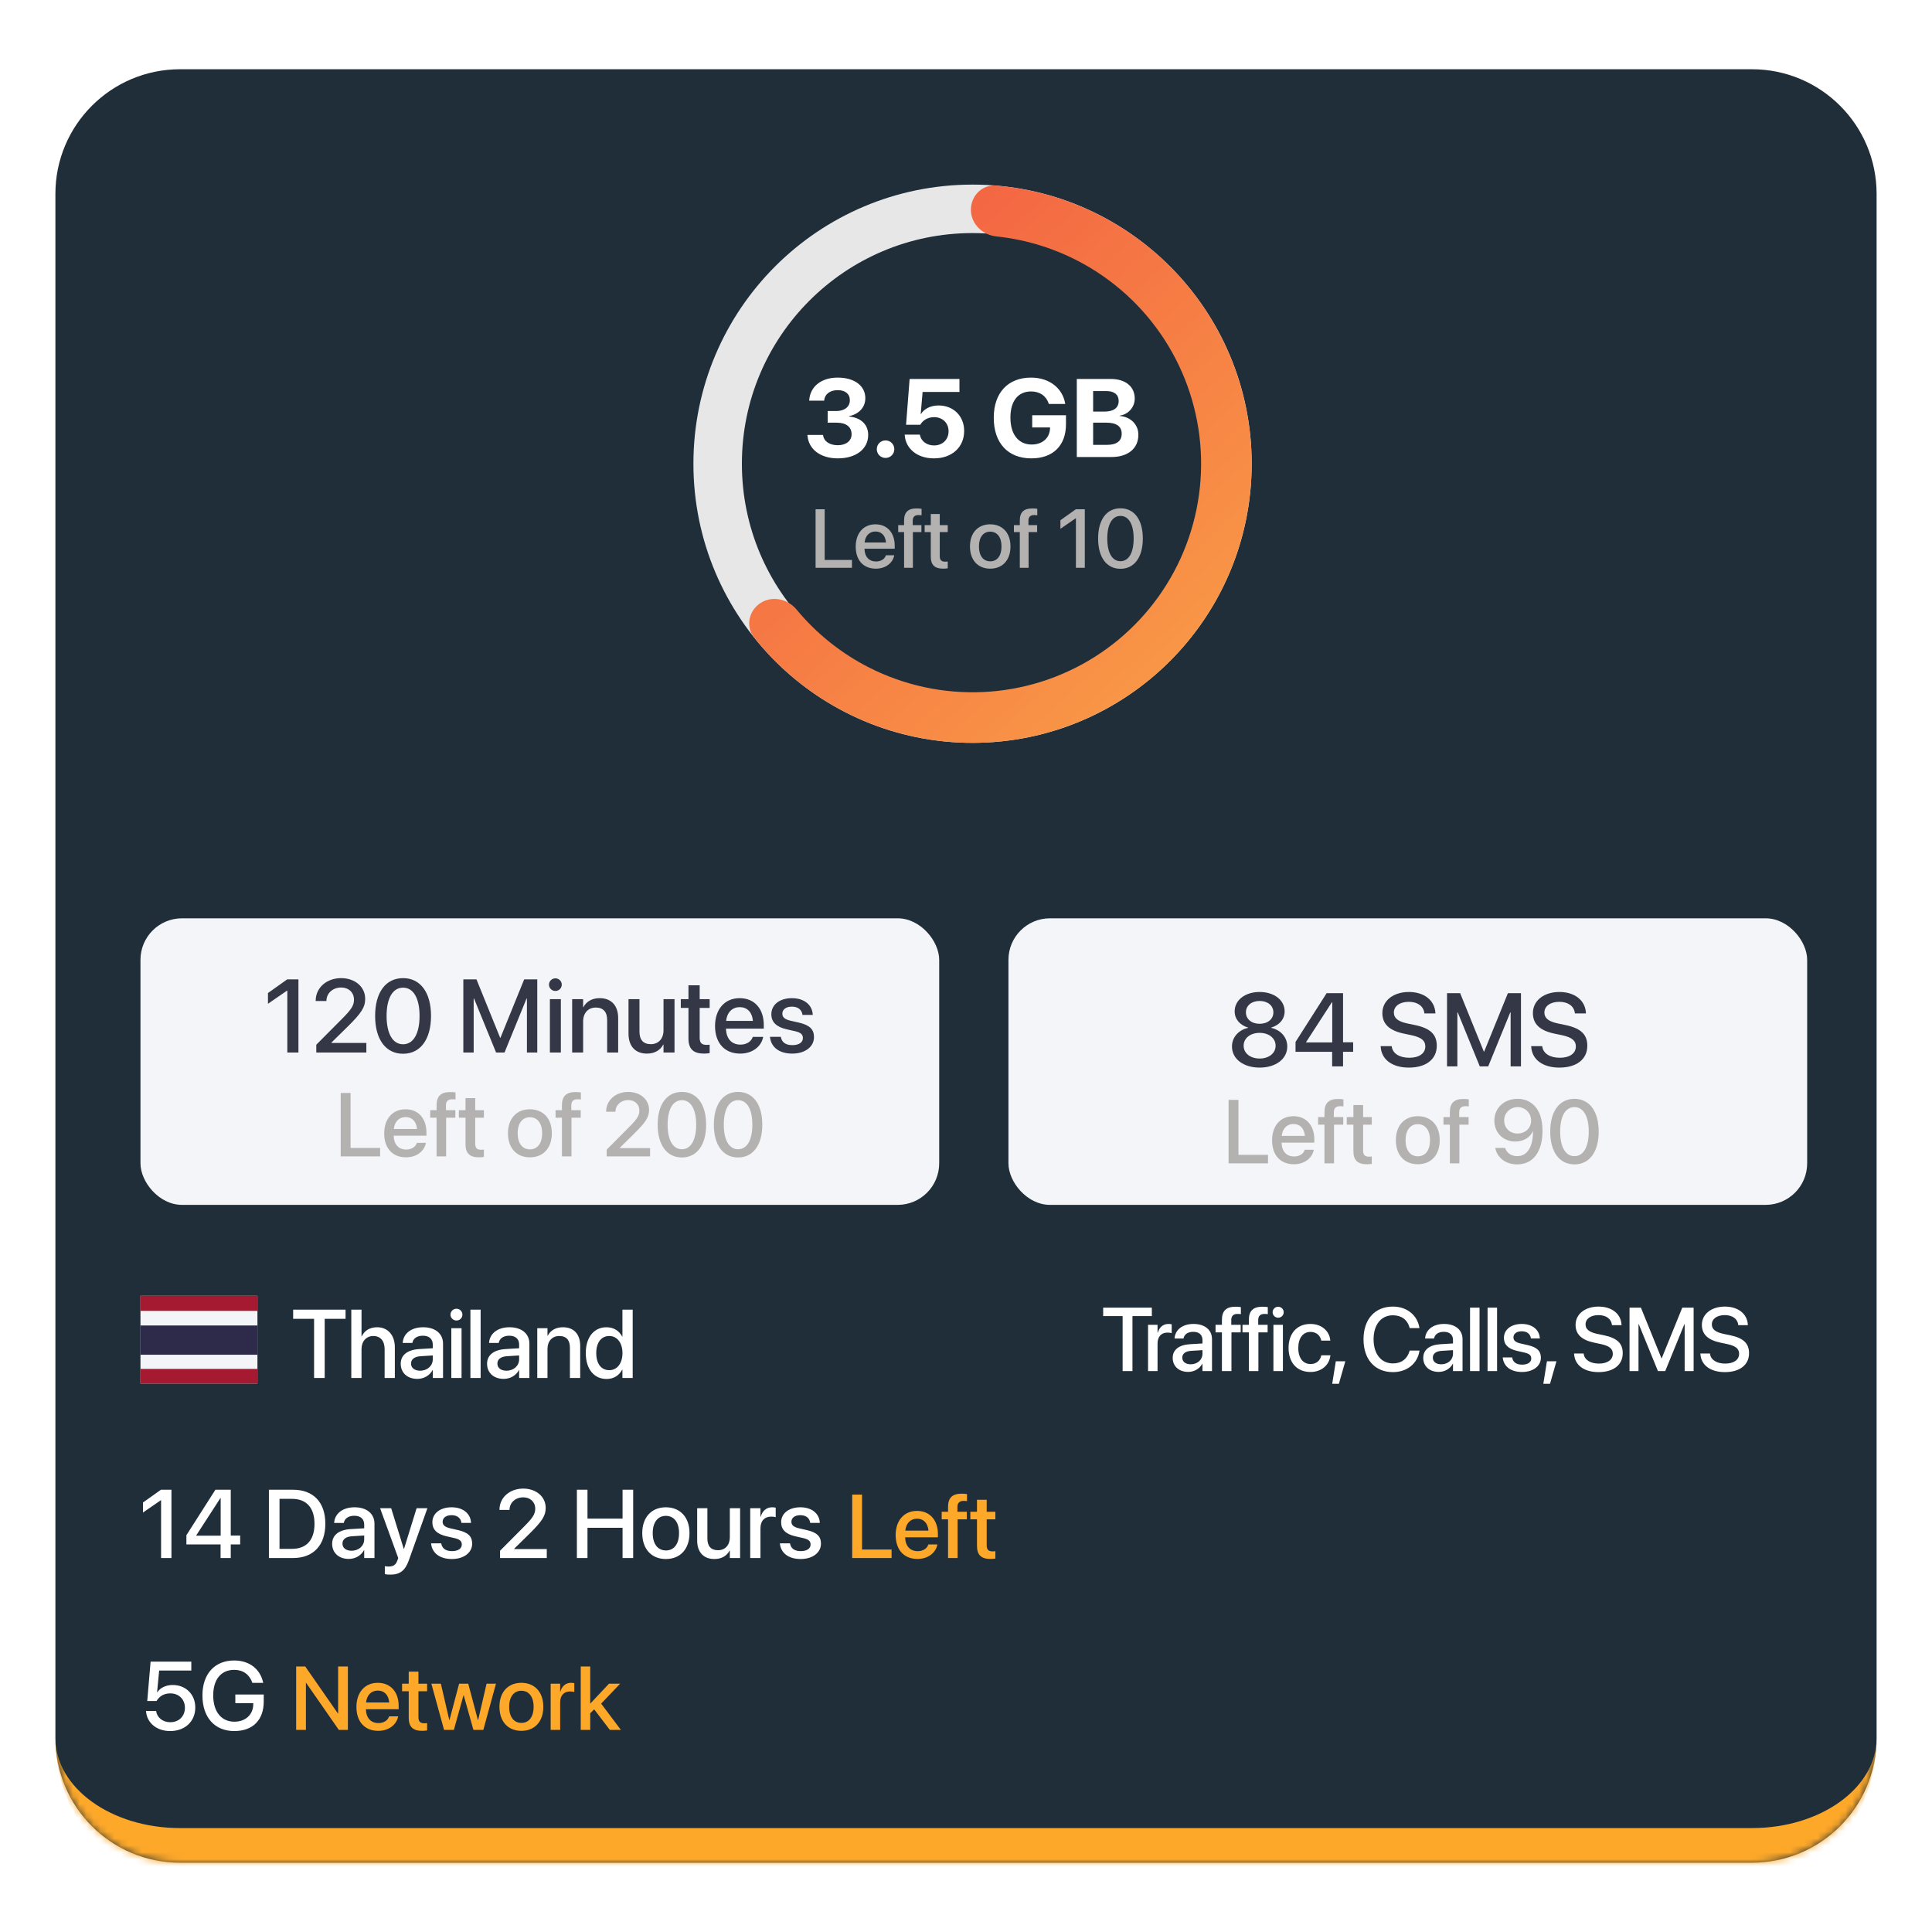 <svg width="279" height="278" viewBox="0 0 279 278" fill="none" xmlns="http://www.w3.org/2000/svg">
<g filter="url(#filter0_dd_321_19628)">
<mask id="path-1-inside-1_321_19628" fill="white">
<path d="M8 27C8 17.059 16.059 9 26 9H253C262.941 9 271 17.059 271 27V250C271 259.941 262.941 268 253 268H26C16.059 268 8 259.941 8 250V27Z"/>
</mask>
<path d="M8 27C8 17.059 16.059 9 26 9H253C262.941 9 271 17.059 271 27V250C271 259.941 262.941 268 253 268H26C16.059 268 8 259.941 8 250V27Z" fill="#202E39"/>
<path d="M8 9H271H8ZM271 250C271 262.703 260.703 273 248 273H31C18.297 273 8 262.703 8 250C8 257.18 16.059 263 26 263H253C262.941 263 271 257.18 271 250ZM8 268V9V268ZM271 9V268V9Z" fill="#FDA829" mask="url(#path-1-inside-1_321_19628)"/>
</g>
<path d="M23.261 225V216.653H23.227L20.649 218.431V216.981L23.247 215.136H24.758V225H23.261ZM31.854 225V223.038H26.918V221.705L31.108 215.136H33.323V221.753H34.684V223.038H33.323V225H31.854ZM28.34 221.773H31.867V216.346H31.826L28.34 221.732V221.773ZM38.833 225V215.136H42.312C45.238 215.136 46.981 216.934 46.981 220.037V220.051C46.981 223.168 45.252 225 42.312 225H38.833ZM40.364 223.674H42.169C44.261 223.674 45.416 222.396 45.416 220.064V220.051C45.416 217.733 44.247 216.455 42.169 216.455H40.364V223.674ZM50.365 225.13C48.93 225.13 47.966 224.248 47.966 222.956V222.942C47.966 221.691 48.937 220.926 50.639 220.823L52.594 220.707V220.167C52.594 219.374 52.081 218.896 51.165 218.896C50.31 218.896 49.784 219.299 49.661 219.873L49.648 219.935H48.253L48.26 219.859C48.362 218.622 49.435 217.672 51.206 217.672C52.963 217.672 54.077 218.602 54.077 220.044V225H52.594V223.865H52.566C52.149 224.638 51.315 225.13 50.365 225.13ZM49.456 222.922C49.456 223.551 49.976 223.947 50.769 223.947C51.808 223.947 52.594 223.243 52.594 222.307V221.746L50.837 221.855C49.948 221.91 49.456 222.3 49.456 222.908V222.922ZM56.347 227.399C56.06 227.399 55.752 227.365 55.574 227.331V226.176C55.69 226.203 55.861 226.23 56.06 226.23C56.757 226.23 57.14 226.046 57.386 225.349L57.509 225.007L54.891 217.809H56.49L58.302 223.66H58.35L60.161 217.809H61.72L59.04 225.335C58.507 226.825 57.755 227.399 56.347 227.399ZM65.261 225.144C63.463 225.144 62.41 224.255 62.26 222.942L62.253 222.881H63.716L63.73 222.949C63.866 223.612 64.358 224.002 65.268 224.002C66.156 224.002 66.689 223.633 66.689 223.052V223.045C66.689 222.58 66.43 222.313 65.657 222.129L64.481 221.862C63.114 221.548 62.438 220.892 62.438 219.846V219.839C62.438 218.554 63.559 217.672 65.213 217.672C66.915 217.672 67.94 218.622 68.016 219.846L68.022 219.928H66.635L66.628 219.88C66.539 219.251 66.047 218.813 65.213 218.813C64.42 218.813 63.921 219.189 63.921 219.764V219.771C63.921 220.215 64.215 220.516 64.987 220.7L66.156 220.967C67.626 221.309 68.186 221.89 68.186 222.922V222.929C68.186 224.241 66.956 225.144 65.261 225.144ZM72.213 225V223.947L75.686 220.454C76.998 219.142 77.292 218.622 77.292 217.856V217.843C77.285 216.906 76.574 216.236 75.576 216.236C74.421 216.236 73.594 217.016 73.58 218.014V218.055H72.131V218.014C72.131 216.25 73.628 214.972 75.556 214.972C77.449 214.972 78.803 216.161 78.803 217.754V217.768C78.803 218.896 78.276 219.695 76.506 221.445L74.264 223.646V223.708H78.96V225H72.213ZM83.308 225V215.136H84.839V219.306H89.904V215.136H91.436V225H89.904V220.632H84.839V225H83.308ZM96.159 225.144C94.095 225.144 92.748 223.715 92.748 221.404V221.391C92.748 219.094 94.108 217.672 96.152 217.672C98.203 217.672 99.57 219.087 99.57 221.391V221.404C99.57 223.722 98.217 225.144 96.159 225.144ZM96.166 223.906C97.321 223.906 98.06 222.99 98.06 221.404V221.391C98.06 219.818 97.308 218.909 96.152 218.909C95.018 218.909 94.259 219.818 94.259 221.391V221.404C94.259 222.997 95.011 223.906 96.166 223.906ZM103.159 225.144C101.58 225.144 100.678 224.125 100.678 222.471V217.809H102.154V222.184C102.154 223.271 102.66 223.872 103.686 223.872C104.725 223.872 105.395 223.127 105.395 222.006V217.809H106.878V225H105.395V223.92H105.36C104.984 224.645 104.253 225.144 103.159 225.144ZM108.341 225V217.809H109.817V219.039H109.852C110.084 218.198 110.686 217.672 111.506 217.672C111.718 217.672 111.902 217.706 112.019 217.727V219.101C111.902 219.053 111.643 219.019 111.355 219.019C110.405 219.019 109.817 219.641 109.817 220.714V225H108.341ZM115.628 225.144C113.83 225.144 112.777 224.255 112.627 222.942L112.62 222.881H114.083L114.097 222.949C114.233 223.612 114.726 224.002 115.635 224.002C116.523 224.002 117.057 223.633 117.057 223.052V223.045C117.057 222.58 116.797 222.313 116.024 222.129L114.849 221.862C113.481 221.548 112.805 220.892 112.805 219.846V219.839C112.805 218.554 113.926 217.672 115.58 217.672C117.282 217.672 118.308 218.622 118.383 219.846L118.39 219.928H117.002L116.995 219.88C116.906 219.251 116.414 218.813 115.58 218.813C114.787 218.813 114.288 219.189 114.288 219.764V219.771C114.288 220.215 114.582 220.516 115.354 220.7L116.523 220.967C117.993 221.309 118.554 221.89 118.554 222.922V222.929C118.554 224.241 117.323 225.144 115.628 225.144Z" fill="white"/>
<path d="M123.065 225V215.84H124.487V223.775H128.752V225H123.065ZM132.491 225.133C130.53 225.133 129.343 223.794 129.343 221.687V221.68C129.343 219.592 130.549 218.195 132.421 218.195C134.294 218.195 135.443 219.541 135.443 221.547V222.01H130.714C130.739 223.273 131.431 224.01 132.523 224.01C133.335 224.01 133.875 223.591 134.046 223.089L134.065 223.039H135.367L135.354 223.108C135.138 224.168 134.11 225.133 132.491 225.133ZM132.428 219.319C131.539 219.319 130.854 219.922 130.733 221.039H134.084C133.97 219.884 133.323 219.319 132.428 219.319ZM136.909 225V219.414H135.989V218.322H136.909V217.611C136.909 216.316 137.519 215.707 138.877 215.707C139.156 215.707 139.461 215.732 139.645 215.764V216.78C139.512 216.761 139.34 216.748 139.169 216.748C138.553 216.748 138.261 217.046 138.261 217.637V218.322H139.62V219.414H138.287V225H136.909ZM143.041 225.133C141.721 225.133 141.086 224.575 141.086 223.242V219.414H140.127V218.322H141.086V216.583H142.489V218.322H143.739V219.414H142.489V223.159C142.489 223.838 142.793 224.042 143.371 224.042C143.517 224.042 143.638 224.029 143.739 224.016V225.076C143.581 225.102 143.32 225.133 143.041 225.133Z" fill="#FDA829"/>
<path d="M24.578 249.988C22.602 249.988 21.229 248.792 21.092 247.165L21.085 247.083H22.548L22.555 247.138C22.685 248.026 23.491 248.71 24.592 248.71C25.836 248.71 26.704 247.849 26.704 246.625V246.611C26.697 245.401 25.829 244.547 24.605 244.547C23.997 244.547 23.471 244.725 23.074 245.08C22.89 245.237 22.732 245.429 22.602 245.647H21.263L21.748 239.96H27.627V241.252H22.985L22.685 244.376H22.719C23.163 243.713 23.983 243.337 24.954 243.337C26.841 243.337 28.201 244.697 28.201 246.584V246.598C28.201 248.601 26.704 249.988 24.578 249.988ZM33.834 249.988C31.011 249.988 29.233 248.02 29.233 244.848V244.841C29.233 241.73 31.011 239.796 33.813 239.796C36.124 239.796 37.573 241.129 37.983 242.906L38.011 243.029H36.438L36.418 242.954C36.001 241.812 35.105 241.149 33.82 241.149C31.934 241.149 30.792 242.523 30.792 244.834V244.841C30.792 247.199 31.968 248.635 33.848 248.635C35.447 248.635 36.555 247.623 36.575 246.126V245.962H33.984V244.711H38.086V245.723C38.086 248.396 36.507 249.988 33.834 249.988Z" fill="white"/>
<path d="M42.768 249.824V240.665H44.082L48.792 247.438H48.83V240.665H50.239V249.824H48.932L44.215 243.039H44.177V249.824H42.768ZM54.619 249.958C52.658 249.958 51.471 248.618 51.471 246.511V246.504C51.471 244.416 52.677 243.02 54.549 243.02C56.422 243.02 57.571 244.365 57.571 246.371V246.834H52.842C52.867 248.098 53.559 248.834 54.651 248.834C55.463 248.834 56.003 248.415 56.174 247.914L56.193 247.863H57.495L57.482 247.933C57.266 248.993 56.238 249.958 54.619 249.958ZM54.556 244.143C53.667 244.143 52.981 244.746 52.861 245.863H56.212C56.098 244.708 55.451 244.143 54.556 244.143ZM60.98 249.958C59.659 249.958 59.024 249.399 59.024 248.066V244.238H58.066V243.146H59.024V241.407H60.427V243.146H61.678V244.238H60.427V247.983C60.427 248.663 60.732 248.866 61.31 248.866C61.456 248.866 61.576 248.853 61.678 248.84V249.9C61.519 249.926 61.259 249.958 60.98 249.958ZM64.128 249.824L62.294 243.146H63.665L64.883 248.402H64.909L66.299 243.146H67.619L69.016 248.402H69.047L70.266 243.146H71.624L69.796 249.824H68.368L66.965 244.822H66.934L65.543 249.824H64.128ZM75.293 249.958C73.376 249.958 72.126 248.631 72.126 246.485V246.473C72.126 244.34 73.389 243.02 75.287 243.02C77.191 243.02 78.461 244.333 78.461 246.473V246.485C78.461 248.637 77.204 249.958 75.293 249.958ZM75.3 248.809C76.373 248.809 77.058 247.958 77.058 246.485V246.473C77.058 245.013 76.36 244.168 75.287 244.168C74.233 244.168 73.529 245.013 73.529 246.473V246.485C73.529 247.964 74.227 248.809 75.3 248.809ZM79.521 249.824V243.146H80.892V244.289H80.924C81.14 243.508 81.698 243.02 82.46 243.02C82.657 243.02 82.828 243.051 82.936 243.07V244.346C82.828 244.302 82.587 244.27 82.32 244.27C81.438 244.27 80.892 244.848 80.892 245.844V249.824H79.521ZM83.863 249.824V240.665H85.234V245.997H85.266L87.944 243.146H89.557L86.814 246.028L89.665 249.824H88.071L85.805 246.854L85.234 247.418V249.824H83.863Z" fill="#FDA829"/>
<g clip-path="url(#clip0_321_19628)">
<path fill-rule="evenodd" clip-rule="evenodd" d="M20.285 187.13H37.177V199.799H20.285V187.13Z" fill="#F4F5F8"/>
<path fill-rule="evenodd" clip-rule="evenodd" d="M20.285 191.419H37.177V195.642H20.285V191.419Z" fill="#2D2A4A"/>
<path fill-rule="evenodd" clip-rule="evenodd" d="M20.285 187.13H37.177V189.307H20.285V187.13ZM20.285 197.687H37.177V199.799H20.285V197.687Z" fill="#A51931"/>
</g>
<path d="M45.356 199V190.455H42.335V189.136H49.902V190.455H46.888V199H45.356ZM50.73 199V189.136H52.207V192.991H52.241C52.624 192.157 53.396 191.672 54.469 191.672C56.008 191.672 57.019 192.82 57.019 194.557V199H55.543V194.837C55.543 193.647 54.941 192.937 53.902 192.937C52.884 192.937 52.207 193.716 52.207 194.837V199H50.73ZM60.267 199.13C58.832 199.13 57.868 198.248 57.868 196.956V196.942C57.868 195.691 58.839 194.926 60.541 194.823L62.496 194.707V194.167C62.496 193.374 61.983 192.896 61.067 192.896C60.212 192.896 59.686 193.299 59.563 193.873L59.549 193.935H58.155L58.162 193.859C58.264 192.622 59.337 191.672 61.108 191.672C62.865 191.672 63.979 192.602 63.979 194.044V199H62.496V197.865H62.468C62.051 198.638 61.217 199.13 60.267 199.13ZM59.358 196.922C59.358 197.551 59.877 197.947 60.67 197.947C61.71 197.947 62.496 197.243 62.496 196.307V195.746L60.739 195.855C59.85 195.91 59.358 196.3 59.358 196.908V196.922ZM65.915 190.701C65.436 190.701 65.053 190.318 65.053 189.854C65.053 189.382 65.436 188.999 65.915 188.999C66.4 188.999 66.776 189.382 66.776 189.854C66.776 190.318 66.4 190.701 65.915 190.701ZM65.176 199V191.809H66.653V199H65.176ZM67.932 199V189.136H69.408V199H67.932ZM72.738 199.13C71.303 199.13 70.339 198.248 70.339 196.956V196.942C70.339 195.691 71.31 194.926 73.012 194.823L74.967 194.707V194.167C74.967 193.374 74.454 192.896 73.538 192.896C72.684 192.896 72.157 193.299 72.034 193.873L72.02 193.935H70.626L70.633 193.859C70.735 192.622 71.809 191.672 73.579 191.672C75.336 191.672 76.45 192.602 76.45 194.044V199H74.967V197.865H74.939C74.522 198.638 73.689 199.13 72.738 199.13ZM71.829 196.922C71.829 197.551 72.349 197.947 73.142 197.947C74.181 197.947 74.967 197.243 74.967 196.307V195.746L73.21 195.855C72.321 195.91 71.829 196.3 71.829 196.908V196.922ZM77.586 199V191.809H79.062V192.896H79.097C79.472 192.164 80.211 191.672 81.298 191.672C82.877 191.672 83.786 192.69 83.786 194.345V199H82.302V194.625C82.302 193.545 81.797 192.937 80.771 192.937C79.732 192.937 79.062 193.688 79.062 194.81V199H77.586ZM87.601 199.144C85.769 199.144 84.593 197.694 84.593 195.404V195.397C84.593 193.107 85.783 191.672 87.588 191.672C88.606 191.672 89.426 192.185 89.857 193.032H89.884V189.136H91.368V199H89.884V197.783H89.857C89.426 198.624 88.633 199.144 87.601 199.144ZM87.991 197.872C89.105 197.872 89.891 196.901 89.891 195.404V195.397C89.891 193.907 89.098 192.937 87.991 192.937C86.829 192.937 86.104 193.88 86.104 195.397V195.404C86.104 196.936 86.822 197.872 87.991 197.872Z" fill="white"/>
<circle cx="140.446" cy="66.969" r="36.81" stroke="#E7E7E7" stroke-width="7"/>
<path d="M109.808 87.095C108.122 88.202 107.641 90.479 108.896 92.057C112.469 96.55 116.969 100.24 122.106 102.864C128.329 106.044 135.272 107.551 142.253 107.238C149.235 106.925 156.015 104.802 161.929 101.077C167.842 97.353 172.686 92.155 175.984 85.994C179.283 79.833 180.922 72.92 180.743 65.933C180.563 58.947 178.571 52.127 174.96 46.144C171.35 40.16 166.246 35.218 160.149 31.802C155.116 28.983 149.551 27.283 143.831 26.802C141.821 26.632 140.194 28.295 140.207 30.312V30.312C140.22 32.329 141.871 33.932 143.877 34.142C148.328 34.607 152.652 35.974 156.579 38.174C161.571 40.971 165.75 45.018 168.706 49.917C171.663 54.817 173.294 60.401 173.441 66.121C173.588 71.841 172.245 77.502 169.545 82.546C166.844 87.591 162.878 91.847 158.036 94.897C153.194 97.946 147.643 99.685 141.926 99.941C136.21 100.198 130.525 98.963 125.429 96.36C121.421 94.312 117.886 91.472 115.03 88.025C113.744 86.472 111.494 85.987 109.808 87.095V87.095Z" fill="url(#paint0_linear_321_19628)"/>
<path d="M120.992 66.195C118.438 66.195 116.766 64.852 116.609 62.906L116.602 62.805H118.852L118.867 62.891C118.969 63.695 119.766 64.297 120.984 64.297C122.195 64.297 122.977 63.648 122.977 62.727V62.711C122.977 61.633 122.172 61.039 120.812 61.039H119.523V59.359H120.781C121.961 59.359 122.727 58.734 122.727 57.82V57.805C122.727 56.891 122.078 56.344 120.969 56.344C119.867 56.344 119.117 56.914 119.023 57.789L119.016 57.859H116.852L116.859 57.766C117.016 55.812 118.602 54.531 120.969 54.531C123.398 54.531 124.961 55.719 124.961 57.492V57.508C124.961 58.914 123.93 59.828 122.609 60.102V60.148C124.281 60.305 125.375 61.273 125.375 62.805V62.82C125.375 64.836 123.625 66.195 120.992 66.195ZM127.883 66.133C127.172 66.133 126.617 65.57 126.617 64.867C126.617 64.156 127.172 63.602 127.883 63.602C128.586 63.602 129.148 64.156 129.148 64.867C129.148 65.57 128.586 66.133 127.883 66.133ZM134.875 66.195C132.422 66.195 130.797 64.766 130.656 62.883L130.648 62.766H132.828L132.844 62.82C133.008 63.672 133.797 64.328 134.883 64.328C136.117 64.328 136.984 63.484 136.984 62.281V62.266C136.977 61.078 136.109 60.242 134.891 60.242C134.312 60.242 133.82 60.414 133.438 60.719C133.211 60.891 133.031 61.109 132.898 61.344H130.844L131.359 54.727H138.555V56.602H133.234L132.961 59.773H133.008C133.477 59.016 134.406 58.555 135.547 58.555C137.688 58.555 139.234 60.094 139.234 62.219V62.234C139.234 64.594 137.453 66.195 134.875 66.195ZM148.938 66.195C145.57 66.195 143.508 64 143.508 60.328V60.32C143.508 56.711 145.578 54.531 148.883 54.531C151.594 54.531 153.438 56.109 153.812 58.227L153.836 58.336H151.469L151.438 58.258C151.062 57.164 150.164 56.531 148.891 56.531C147.031 56.531 145.914 57.906 145.914 60.297V60.305C145.914 62.75 147.102 64.195 148.977 64.195C150.516 64.195 151.57 63.281 151.633 61.891L151.641 61.727H149.062V59.969H153.938V61.266C153.938 64.336 152.078 66.195 148.938 66.195ZM155.5 66V54.727H160.406C162.531 54.727 163.867 55.82 163.867 57.555V57.57C163.867 58.805 162.93 59.859 161.688 60.023V60.07C163.258 60.188 164.391 61.297 164.391 62.773V62.789C164.391 64.766 162.898 66 160.492 66H155.5ZM159.797 56.477H157.859V59.438H159.508C160.836 59.438 161.547 58.883 161.547 57.906V57.891C161.547 56.992 160.898 56.477 159.797 56.477ZM159.789 61.039H157.859V64.242H159.891C161.242 64.242 161.984 63.688 161.984 62.641V62.625C161.984 61.594 161.234 61.039 159.789 61.039Z" fill="white"/>
<path d="M117.779 82V73.545H119.092V80.869H123.029V82H117.779ZM126.48 82.123C124.67 82.123 123.574 80.887 123.574 78.941V78.936C123.574 77.008 124.688 75.719 126.416 75.719C128.145 75.719 129.205 76.961 129.205 78.812V79.24H124.84C124.863 80.406 125.502 81.086 126.51 81.086C127.26 81.086 127.758 80.699 127.916 80.236L127.934 80.189H129.135L129.123 80.254C128.924 81.232 127.975 82.123 126.48 82.123ZM126.422 76.756C125.602 76.756 124.969 77.312 124.857 78.344H127.951C127.846 77.277 127.248 76.756 126.422 76.756ZM130.559 82V76.844H129.709V75.836H130.559V75.18C130.559 73.984 131.121 73.422 132.375 73.422C132.633 73.422 132.914 73.445 133.084 73.475V74.412C132.961 74.394 132.803 74.383 132.645 74.383C132.076 74.383 131.807 74.658 131.807 75.203V75.836H133.061V76.844H131.83V82H130.559ZM136.219 82.123C135 82.123 134.414 81.607 134.414 80.377V76.844H133.529V75.836H134.414V74.231H135.709V75.836H136.863V76.844H135.709V80.301C135.709 80.928 135.99 81.115 136.523 81.115C136.658 81.115 136.77 81.103 136.863 81.092V82.07C136.717 82.094 136.477 82.123 136.219 82.123ZM142.998 82.123C141.229 82.123 140.074 80.898 140.074 78.918V78.906C140.074 76.938 141.24 75.719 142.992 75.719C144.75 75.719 145.922 76.932 145.922 78.906V78.918C145.922 80.904 144.762 82.123 142.998 82.123ZM143.004 81.062C143.994 81.062 144.627 80.277 144.627 78.918V78.906C144.627 77.559 143.982 76.779 142.992 76.779C142.02 76.779 141.369 77.559 141.369 78.906V78.918C141.369 80.283 142.014 81.062 143.004 81.062ZM147.27 82V76.844H146.42V75.836H147.27V75.18C147.27 73.984 147.832 73.422 149.086 73.422C149.344 73.422 149.625 73.445 149.795 73.475V74.412C149.672 74.394 149.514 74.383 149.355 74.383C148.787 74.383 148.518 74.658 148.518 75.203V75.836H149.771V76.844H148.541V82H147.27ZM155.373 82V74.846H155.344L153.135 76.369V75.127L155.361 73.545H156.656V82H155.373ZM161.807 82.141C159.785 82.141 158.578 80.459 158.578 77.775V77.764C158.578 75.08 159.785 73.404 161.807 73.404C163.822 73.404 165.035 75.08 165.035 77.764V77.775C165.035 80.459 163.822 82.141 161.807 82.141ZM161.807 81.045C163.008 81.045 163.711 79.803 163.711 77.775V77.764C163.711 75.736 163.008 74.506 161.807 74.506C160.6 74.506 159.902 75.736 159.902 77.764V77.775C159.902 79.803 160.6 81.045 161.807 81.045Z" fill="#B4B1B1"/>
<rect x="20.285" y="132.616" width="115.344" height="41.384" rx="6" fill="#F3F5F8"/>
<path d="M41.494 152V143.057H41.457L38.696 144.961V143.409L41.479 141.431H43.098V152H41.494ZM45.676 152V150.872L49.397 147.129C50.803 145.723 51.118 145.167 51.118 144.346V144.332C51.11 143.328 50.349 142.61 49.279 142.61C48.041 142.61 47.155 143.445 47.141 144.515V144.559H45.588V144.515C45.588 142.625 47.192 141.255 49.257 141.255C51.286 141.255 52.736 142.53 52.736 144.236V144.251C52.736 145.459 52.172 146.316 50.275 148.191L47.873 150.55V150.616H52.905V152H45.676ZM58.208 152.176C55.681 152.176 54.172 150.074 54.172 146.719V146.705C54.172 143.35 55.681 141.255 58.208 141.255C60.727 141.255 62.243 143.35 62.243 146.705V146.719C62.243 150.074 60.727 152.176 58.208 152.176ZM58.208 150.806C59.709 150.806 60.588 149.253 60.588 146.719V146.705C60.588 144.17 59.709 142.632 58.208 142.632C56.699 142.632 55.827 144.17 55.827 146.705V146.719C55.827 149.253 56.699 150.806 58.208 150.806ZM66.909 152V141.431H68.806L72.226 149.869H72.27L75.698 141.431H77.587V152H76.093V144.2H76.042L72.856 152H71.64L68.454 144.2H68.403V152H66.909ZM80.202 143.108C79.689 143.108 79.279 142.698 79.279 142.2C79.279 141.695 79.689 141.285 80.202 141.285C80.722 141.285 81.125 141.695 81.125 142.2C81.125 142.698 80.722 143.108 80.202 143.108ZM79.411 152V144.295H80.993V152H79.411ZM82.626 152V144.295H84.209V145.459H84.245C84.648 144.676 85.439 144.148 86.603 144.148C88.295 144.148 89.269 145.24 89.269 147.012V152H87.68V147.312C87.68 146.155 87.138 145.503 86.04 145.503C84.926 145.503 84.209 146.309 84.209 147.51V152H82.626ZM93.422 152.154C91.731 152.154 90.764 151.062 90.764 149.29V144.295H92.346V148.982C92.346 150.147 92.888 150.792 93.986 150.792C95.1 150.792 95.817 149.993 95.817 148.792V144.295H97.407V152H95.817V150.843H95.781C95.378 151.619 94.594 152.154 93.422 152.154ZM101.677 152.154C100.153 152.154 99.421 151.509 99.421 149.971V145.555H98.315V144.295H99.421V142.288H101.04V144.295H102.482V145.555H101.04V149.876C101.04 150.66 101.391 150.894 102.058 150.894C102.226 150.894 102.365 150.879 102.482 150.865V152.088C102.299 152.117 101.999 152.154 101.677 152.154ZM106.892 152.154C104.628 152.154 103.259 150.608 103.259 148.177V148.169C103.259 145.76 104.65 144.148 106.811 144.148C108.972 144.148 110.297 145.701 110.297 148.016V148.55H104.841C104.87 150.008 105.668 150.857 106.928 150.857C107.866 150.857 108.488 150.374 108.686 149.795L108.708 149.737H110.209L110.195 149.817C109.946 151.041 108.759 152.154 106.892 152.154ZM106.818 145.445C105.793 145.445 105.002 146.141 104.863 147.43H108.73C108.598 146.097 107.851 145.445 106.818 145.445ZM114.414 152.154C112.487 152.154 111.359 151.202 111.198 149.795L111.191 149.729H112.758L112.773 149.803C112.919 150.513 113.447 150.931 114.421 150.931C115.373 150.931 115.944 150.535 115.944 149.913V149.905C115.944 149.407 115.666 149.122 114.838 148.924L113.579 148.638C112.114 148.301 111.389 147.598 111.389 146.478V146.47C111.389 145.093 112.59 144.148 114.362 144.148C116.186 144.148 117.285 145.167 117.365 146.478L117.373 146.565H115.886L115.878 146.514C115.783 145.84 115.256 145.372 114.362 145.372C113.513 145.372 112.978 145.774 112.978 146.39V146.397C112.978 146.873 113.293 147.195 114.121 147.393L115.373 147.679C116.948 148.045 117.548 148.667 117.548 149.773V149.781C117.548 151.187 116.23 152.154 114.414 152.154Z" fill="#343846"/>
<path d="M49.203 167V157.84H50.624V165.775H54.89V167H49.203ZM58.629 167.133C56.667 167.133 55.48 165.794 55.48 163.687V163.68C55.48 161.592 56.687 160.195 58.559 160.195C60.432 160.195 61.581 161.541 61.581 163.547V164.01H56.852C56.877 165.273 57.569 166.01 58.661 166.01C59.473 166.01 60.013 165.591 60.184 165.089L60.203 165.039H61.504L61.492 165.108C61.276 166.168 60.248 167.133 58.629 167.133ZM58.565 161.319C57.677 161.319 56.991 161.922 56.871 163.039H60.222C60.108 161.884 59.46 161.319 58.565 161.319ZM63.047 167V161.414H62.127V160.322H63.047V159.611C63.047 158.316 63.656 157.707 65.015 157.707C65.294 157.707 65.599 157.732 65.783 157.764V158.78C65.649 158.761 65.478 158.748 65.307 158.748C64.691 158.748 64.399 159.046 64.399 159.637V160.322H65.757V161.414H64.424V167H63.047ZM69.179 167.133C67.858 167.133 67.224 166.575 67.224 165.242V161.414H66.265V160.322H67.224V158.583H68.626V160.322H69.877V161.414H68.626V165.159C68.626 165.838 68.931 166.042 69.509 166.042C69.655 166.042 69.775 166.029 69.877 166.016V167.076C69.718 167.102 69.458 167.133 69.179 167.133ZM76.523 167.133C74.606 167.133 73.356 165.807 73.356 163.661V163.648C73.356 161.516 74.619 160.195 76.517 160.195C78.421 160.195 79.69 161.509 79.69 163.648V163.661C79.69 165.813 78.434 167.133 76.523 167.133ZM76.529 165.984C77.602 165.984 78.288 165.134 78.288 163.661V163.648C78.288 162.188 77.589 161.344 76.517 161.344C75.463 161.344 74.758 162.188 74.758 163.648V163.661C74.758 165.14 75.457 165.984 76.529 165.984ZM81.15 167V161.414H80.23V160.322H81.15V159.611C81.15 158.316 81.76 157.707 83.118 157.707C83.397 157.707 83.702 157.732 83.886 157.764V158.78C83.753 158.761 83.582 158.748 83.41 158.748C82.794 158.748 82.502 159.046 82.502 159.637V160.322H83.861V161.414H82.528V167H81.15ZM87.612 167V166.022L90.837 162.779C92.056 161.56 92.329 161.078 92.329 160.367V160.354C92.322 159.484 91.662 158.862 90.735 158.862C89.663 158.862 88.894 159.586 88.882 160.513V160.551H87.536V160.513C87.536 158.875 88.926 157.688 90.716 157.688C92.475 157.688 93.731 158.792 93.731 160.271V160.284C93.731 161.332 93.243 162.074 91.599 163.699L89.517 165.743V165.8H93.877V167H87.612ZM98.473 167.152C96.283 167.152 94.976 165.331 94.976 162.423V162.411C94.976 159.503 96.283 157.688 98.473 157.688C100.657 157.688 101.971 159.503 101.971 162.411V162.423C101.971 165.331 100.657 167.152 98.473 167.152ZM98.473 165.965C99.774 165.965 100.536 164.62 100.536 162.423V162.411C100.536 160.214 99.774 158.881 98.473 158.881C97.165 158.881 96.41 160.214 96.41 162.411V162.423C96.41 164.62 97.165 165.965 98.473 165.965ZM106.585 167.152C104.396 167.152 103.088 165.331 103.088 162.423V162.411C103.088 159.503 104.396 157.688 106.585 157.688C108.769 157.688 110.083 159.503 110.083 162.411V162.423C110.083 165.331 108.769 167.152 106.585 167.152ZM106.585 165.965C107.887 165.965 108.648 164.62 108.648 162.423V162.411C108.648 160.214 107.887 158.881 106.585 158.881C105.278 158.881 104.522 160.214 104.522 162.411V162.423C104.522 164.62 105.278 165.965 106.585 165.965Z" fill="#B4B1B1"/>
<rect x="145.629" y="132.616" width="115.344" height="41.384" rx="6" fill="#F3F5F8"/>
<path d="M181.902 154.176C179.565 154.176 177.91 152.923 177.91 151.136V151.122C177.91 149.789 178.87 148.734 180.247 148.434V148.397C179.067 148.06 178.298 147.181 178.298 146.061V146.046C178.298 144.435 179.8 143.255 181.902 143.255C184.004 143.255 185.513 144.435 185.513 146.046V146.061C185.513 147.181 184.744 148.06 183.564 148.397V148.434C184.941 148.734 185.894 149.789 185.894 151.122V151.136C185.894 152.923 184.246 154.176 181.902 154.176ZM181.902 147.848C183.081 147.848 183.887 147.167 183.887 146.207V146.192C183.887 145.226 183.074 144.552 181.902 144.552C180.73 144.552 179.924 145.226 179.924 146.192V146.207C179.924 147.167 180.73 147.848 181.902 147.848ZM181.902 152.865C183.25 152.865 184.209 152.096 184.209 151.026V151.012C184.209 149.935 183.257 149.159 181.902 149.159C180.547 149.159 179.595 149.935 179.595 151.012V151.026C179.595 152.096 180.554 152.865 181.902 152.865ZM192.375 154V151.898H187.087V150.47L191.577 143.431H193.95V150.521H195.408V151.898H193.95V154H192.375ZM188.611 150.543H192.39V144.728H192.346L188.611 150.499V150.543ZM203.457 154.176C201.084 154.176 199.517 153.048 199.385 151.188L199.377 151.078H200.974L200.989 151.173C201.135 152.147 202.109 152.755 203.523 152.755C204.937 152.755 205.83 152.118 205.83 151.129V151.122C205.83 150.272 205.251 149.811 203.853 149.503L202.703 149.261C200.63 148.822 199.626 147.87 199.626 146.302V146.295C199.634 144.493 201.223 143.255 203.457 143.255C205.662 143.255 207.17 144.457 207.28 146.229L207.288 146.354H205.691L205.684 146.251C205.537 145.27 204.688 144.676 203.435 144.676C202.124 144.684 201.289 145.306 201.289 146.229V146.236C201.289 147.027 201.89 147.511 203.208 147.796L204.365 148.038C206.548 148.5 207.485 149.386 207.485 151.019V151.026C207.485 152.953 205.962 154.176 203.457 154.176ZM208.965 154V143.431H210.862L214.282 151.869H214.326L217.754 143.431H219.644V154H218.149V146.2H218.098L214.912 154H213.696L210.51 146.2H210.459V154H208.965ZM225.195 154.176C222.822 154.176 221.255 153.048 221.123 151.188L221.116 151.078H222.712L222.727 151.173C222.874 152.147 223.848 152.755 225.261 152.755C226.675 152.755 227.568 152.118 227.568 151.129V151.122C227.568 150.272 226.99 149.811 225.591 149.503L224.441 149.261C222.368 148.822 221.365 147.87 221.365 146.302V146.295C221.372 144.493 222.961 143.255 225.195 143.255C227.4 143.255 228.909 144.457 229.019 146.229L229.026 146.354H227.429L227.422 146.251C227.275 145.27 226.426 144.676 225.173 144.676C223.862 144.684 223.027 145.306 223.027 146.229V146.236C223.027 147.027 223.628 147.511 224.946 147.796L226.104 148.038C228.286 148.5 229.224 149.386 229.224 151.019V151.026C229.224 152.953 227.7 154.176 225.195 154.176Z" fill="#343846"/>
<path d="M177.423 168V158.84H178.845V166.775H183.111V168H177.423ZM186.85 168.133C184.888 168.133 183.701 166.794 183.701 164.687V164.68C183.701 162.592 184.907 161.195 186.78 161.195C188.652 161.195 189.801 162.541 189.801 164.547V165.01H185.072C185.098 166.273 185.79 167.01 186.881 167.01C187.694 167.01 188.233 166.591 188.405 166.089L188.424 166.039H189.725L189.712 166.108C189.497 167.168 188.468 168.133 186.85 168.133ZM186.786 162.319C185.897 162.319 185.212 162.922 185.091 164.039H188.443C188.329 162.884 187.681 162.319 186.786 162.319ZM191.268 168V162.414H190.347V161.322H191.268V160.611C191.268 159.316 191.877 158.707 193.235 158.707C193.515 158.707 193.819 158.732 194.003 158.764V159.78C193.87 159.761 193.699 159.748 193.527 159.748C192.912 159.748 192.62 160.046 192.62 160.637V161.322H193.978V162.414H192.645V168H191.268ZM197.399 168.133C196.079 168.133 195.444 167.575 195.444 166.242V162.414H194.486V161.322H195.444V159.583H196.847V161.322H198.098V162.414H196.847V166.159C196.847 166.838 197.152 167.042 197.729 167.042C197.875 167.042 197.996 167.029 198.098 167.016V168.076C197.939 168.102 197.679 168.133 197.399 168.133ZM204.744 168.133C202.827 168.133 201.576 166.807 201.576 164.661V164.648C201.576 162.516 202.839 161.195 204.737 161.195C206.642 161.195 207.911 162.509 207.911 164.648V164.661C207.911 166.813 206.654 168.133 204.744 168.133ZM204.75 166.984C205.823 166.984 206.508 166.134 206.508 164.661V164.648C206.508 163.188 205.81 162.344 204.737 162.344C203.684 162.344 202.979 163.188 202.979 164.648V164.661C202.979 166.14 203.677 166.984 204.75 166.984ZM209.371 168V162.414H208.451V161.322H209.371V160.611C209.371 159.316 209.98 158.707 211.339 158.707C211.618 158.707 211.923 158.732 212.107 158.764V159.78C211.974 159.761 211.802 159.748 211.631 159.748C211.015 159.748 210.723 160.046 210.723 160.637V161.322H212.082V162.414H210.749V168H209.371ZM219.153 158.688C221.025 158.688 222.752 159.989 222.752 163.284V163.296C222.752 166.35 221.387 168.152 219.096 168.152C217.464 168.152 216.239 167.219 215.947 165.854L215.928 165.778H217.35L217.375 165.842C217.636 166.527 218.232 166.959 219.108 166.959C220.683 166.959 221.324 165.442 221.381 163.626C221.387 163.544 221.387 163.461 221.387 163.379H221.355C220.994 164.204 220.067 164.852 218.823 164.852C217.071 164.852 215.801 163.576 215.801 161.843V161.83C215.801 160.002 217.217 158.688 219.153 158.688ZM219.146 163.696C220.264 163.696 221.108 162.916 221.108 161.83V161.824C221.108 160.738 220.257 159.881 219.166 159.881C218.086 159.881 217.217 160.726 217.217 161.792V161.805C217.217 162.909 218.036 163.696 219.146 163.696ZM227.367 168.152C225.177 168.152 223.869 166.331 223.869 163.423V163.411C223.869 160.503 225.177 158.688 227.367 158.688C229.55 158.688 230.864 160.503 230.864 163.411V163.423C230.864 166.331 229.55 168.152 227.367 168.152ZM227.367 166.965C228.668 166.965 229.43 165.62 229.43 163.423V163.411C229.43 161.214 228.668 159.881 227.367 159.881C226.059 159.881 225.304 161.214 225.304 163.411V163.423C225.304 165.62 226.059 166.965 227.367 166.965Z" fill="#B4B1B1"/>
<path d="M162.117 198V190.065H159.311V188.84H166.338V190.065H163.539V198H162.117ZM165.79 198V191.322H167.161V192.465H167.193C167.409 191.684 167.968 191.195 168.729 191.195C168.926 191.195 169.097 191.227 169.205 191.246V192.522C169.097 192.478 168.856 192.446 168.59 192.446C167.707 192.446 167.161 193.023 167.161 194.02V198H165.79ZM171.578 198.121C170.245 198.121 169.35 197.302 169.35 196.102V196.089C169.35 194.928 170.251 194.217 171.832 194.122L173.647 194.014V193.512C173.647 192.776 173.171 192.332 172.32 192.332C171.527 192.332 171.038 192.706 170.924 193.239L170.911 193.296H169.616L169.623 193.227C169.718 192.078 170.714 191.195 172.358 191.195C173.99 191.195 175.025 192.059 175.025 193.398V198H173.647V196.946H173.622C173.234 197.664 172.46 198.121 171.578 198.121ZM170.733 196.07C170.733 196.654 171.216 197.022 171.952 197.022C172.917 197.022 173.647 196.369 173.647 195.499V194.979L172.016 195.08C171.191 195.131 170.733 195.493 170.733 196.058V196.07ZM176.457 198V192.414H175.537V191.322H176.457V190.611C176.457 189.316 177.067 188.707 178.425 188.707C178.704 188.707 179.009 188.732 179.193 188.764V189.78C179.06 189.761 178.889 189.748 178.717 189.748C178.101 189.748 177.809 190.046 177.809 190.637V191.322H179.168V192.414H177.835V198H176.457ZM180.347 198V192.414H179.426V191.322H180.347V190.611C180.347 189.316 180.956 188.707 182.315 188.707C182.594 188.707 182.899 188.732 183.083 188.764V189.78C182.949 189.761 182.778 189.748 182.607 189.748C181.991 189.748 181.699 190.046 181.699 190.637V191.322H183.057V192.414H181.724V198H180.347ZM184.579 190.294C184.135 190.294 183.779 189.938 183.779 189.507C183.779 189.069 184.135 188.713 184.579 188.713C185.03 188.713 185.379 189.069 185.379 189.507C185.379 189.938 185.03 190.294 184.579 190.294ZM183.894 198V191.322H185.265V198H183.894ZM189.249 198.133C187.301 198.133 186.082 196.794 186.082 194.655V194.648C186.082 192.535 187.326 191.195 189.23 191.195C190.95 191.195 191.992 192.3 192.106 193.557L192.112 193.601H190.804L190.792 193.55C190.646 192.896 190.138 192.344 189.243 192.344C188.177 192.344 187.485 193.233 187.485 194.661V194.667C187.485 196.127 188.189 196.984 189.249 196.984C190.094 196.984 190.633 196.496 190.798 195.772L190.804 195.721H192.125L192.118 195.766C191.972 197.105 190.855 198.133 189.249 198.133ZM192.383 199.841L192.904 196.591H194.275L193.348 199.841H192.383ZM201.153 198.152C198.556 198.152 196.906 196.324 196.906 193.417V193.411C196.906 190.503 198.556 188.688 201.153 188.688C203.171 188.688 204.688 189.932 204.974 191.741L204.987 191.798H203.577L203.539 191.671C203.235 190.599 202.384 189.945 201.153 189.945C199.451 189.945 198.36 191.291 198.36 193.411V193.417C198.36 195.537 199.458 196.896 201.153 196.896C202.371 196.896 203.216 196.261 203.558 195.099L203.577 195.042H204.987L204.98 195.105C204.695 196.927 203.177 198.152 201.153 198.152ZM207.759 198.121C206.426 198.121 205.531 197.302 205.531 196.102V196.089C205.531 194.928 206.432 194.217 208.013 194.122L209.828 194.014V193.512C209.828 192.776 209.352 192.332 208.501 192.332C207.708 192.332 207.219 192.706 207.105 193.239L207.092 193.296H205.797L205.804 193.227C205.899 192.078 206.896 191.195 208.54 191.195C210.171 191.195 211.206 192.059 211.206 193.398V198H209.828V196.946H209.803C209.416 197.664 208.641 198.121 207.759 198.121ZM206.915 196.07C206.915 196.654 207.397 197.022 208.133 197.022C209.098 197.022 209.828 196.369 209.828 195.499V194.979L208.197 195.08C207.372 195.131 206.915 195.493 206.915 196.058V196.07ZM212.289 198V188.84H213.66V198H212.289ZM214.82 198V188.84H216.192V198H214.82ZM219.802 198.133C218.132 198.133 217.155 197.308 217.015 196.089L217.009 196.032H218.367L218.38 196.096C218.507 196.711 218.964 197.073 219.808 197.073C220.633 197.073 221.128 196.73 221.128 196.191V196.185C221.128 195.753 220.887 195.505 220.17 195.334L219.078 195.086C217.808 194.794 217.18 194.185 217.18 193.214V193.208C217.18 192.014 218.221 191.195 219.757 191.195C221.338 191.195 222.29 192.078 222.36 193.214L222.366 193.29H221.078L221.071 193.246C220.989 192.662 220.532 192.255 219.757 192.255C219.021 192.255 218.558 192.604 218.558 193.138V193.144C218.558 193.557 218.83 193.836 219.548 194.007L220.633 194.255C221.998 194.572 222.518 195.112 222.518 196.07V196.077C222.518 197.295 221.376 198.133 219.802 198.133ZM222.872 199.841L223.393 196.591H224.764L223.837 199.841H222.872ZM230.848 198.152C228.791 198.152 227.433 197.175 227.319 195.562L227.312 195.467H228.696L228.709 195.55C228.836 196.394 229.68 196.921 230.905 196.921C232.13 196.921 232.905 196.369 232.905 195.512V195.505C232.905 194.769 232.403 194.369 231.191 194.103L230.194 193.893C228.398 193.512 227.528 192.687 227.528 191.329V191.322C227.534 189.761 228.912 188.688 230.848 188.688C232.759 188.688 234.066 189.729 234.161 191.265L234.168 191.373H232.784L232.778 191.284C232.651 190.434 231.914 189.919 230.829 189.919C229.693 189.926 228.969 190.465 228.969 191.265V191.271C228.969 191.957 229.49 192.376 230.632 192.624L231.635 192.833C233.527 193.233 234.339 194.001 234.339 195.417V195.423C234.339 197.092 233.019 198.152 230.848 198.152ZM235.321 198V188.84H236.965L239.93 196.153H239.968L242.939 188.84H244.576V198H243.281V191.24H243.237L240.476 198H239.422L236.661 191.24H236.616V198H235.321ZM249.088 198.152C247.031 198.152 245.673 197.175 245.558 195.562L245.552 195.467H246.936L246.949 195.55C247.076 196.394 247.92 196.921 249.145 196.921C250.37 196.921 251.144 196.369 251.144 195.512V195.505C251.144 194.769 250.643 194.369 249.431 194.103L248.434 193.893C246.638 193.512 245.768 192.687 245.768 191.329V191.322C245.774 189.761 247.152 188.688 249.088 188.688C250.998 188.688 252.306 189.729 252.401 191.265L252.408 191.373H251.024L251.017 191.284C250.891 190.434 250.154 189.919 249.069 189.919C247.933 189.926 247.209 190.465 247.209 191.265V191.271C247.209 191.957 247.729 192.376 248.872 192.624L249.875 192.833C251.767 193.233 252.579 194.001 252.579 195.417V195.423C252.579 197.092 251.259 198.152 249.088 198.152Z" fill="white"/>
<defs>
<filter id="filter0_dd_321_19628" x="0" y="0" width="279" height="278" filterUnits="userSpaceOnUse" color-interpolation-filters="sRGB">
<feFlood flood-opacity="0" result="BackgroundImageFix"/>
<feColorMatrix in="SourceAlpha" type="matrix" values="0 0 0 0 0 0 0 0 0 0 0 0 0 0 0 0 0 0 127 0" result="hardAlpha"/>
<feOffset dy="-1"/>
<feGaussianBlur stdDeviation="4"/>
<feComposite in2="hardAlpha" operator="out"/>
<feColorMatrix type="matrix" values="0 0 0 0 0.784 0 0 0 0 0.796 0 0 0 0 0.804 0 0 0 0.12 0"/>
<feBlend mode="normal" in2="BackgroundImageFix" result="effect1_dropShadow_321_19628"/>
<feColorMatrix in="SourceAlpha" type="matrix" values="0 0 0 0 0 0 0 0 0 0 0 0 0 0 0 0 0 0 127 0" result="hardAlpha"/>
<feOffset dy="2"/>
<feGaussianBlur stdDeviation="4"/>
<feComposite in2="hardAlpha" operator="out"/>
<feColorMatrix type="matrix" values="0 0 0 0 0.784 0 0 0 0 0.796 0 0 0 0 0.804 0 0 0 0.12 0"/>
<feBlend mode="normal" in2="effect1_dropShadow_321_19628" result="effect2_dropShadow_321_19628"/>
<feBlend mode="normal" in="SourceGraphic" in2="effect2_dropShadow_321_19628" result="shape"/>
</filter>
<linearGradient id="paint0_linear_321_19628" x1="182.108" y1="122.914" x2="95.702" y2="29.098" gradientUnits="userSpaceOnUse">
<stop stop-color="#FBAA48"/>
<stop offset="1" stop-color="#F15241"/>
</linearGradient>
<clipPath id="clip0_321_19628">
<rect width="16.892" height="12.669" fill="white" transform="translate(20.285 187.13)"/>
</clipPath>
</defs>
</svg>
